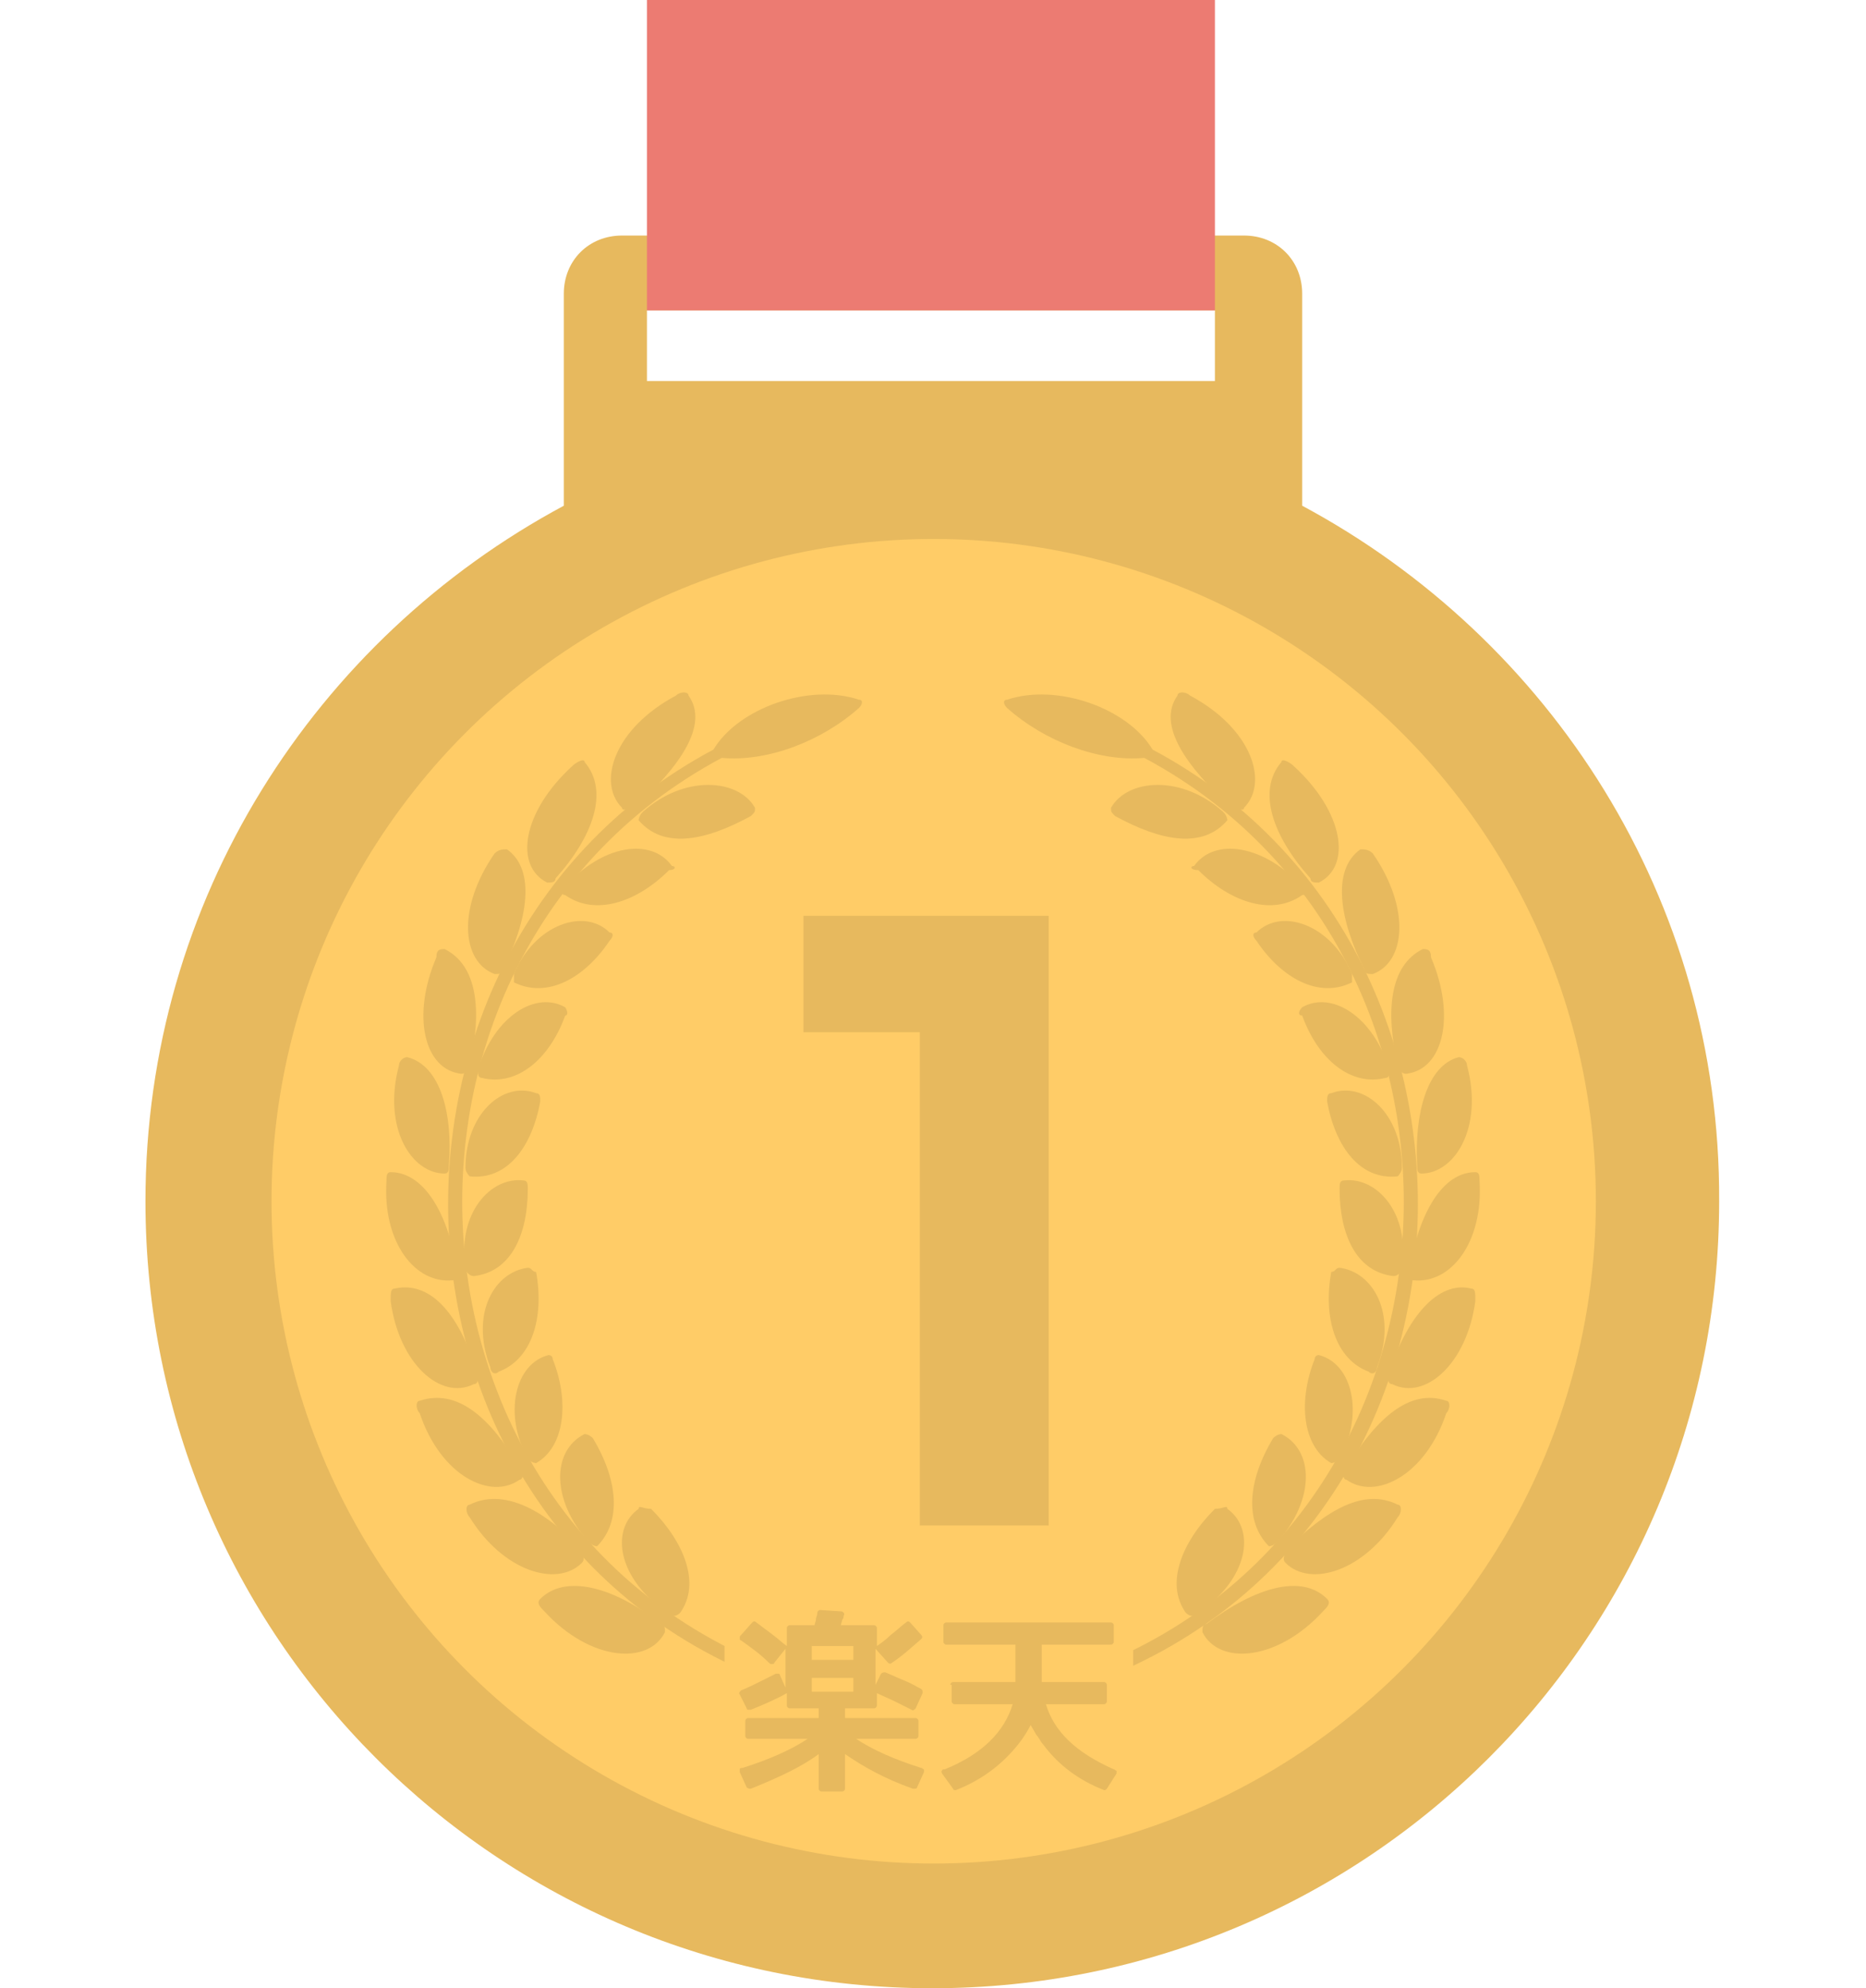 <?xml version="1.0" encoding="utf-8"?>
<!-- Generator: Adobe Illustrator 22.1.0, SVG Export Plug-In . SVG Version: 6.00 Build 0)  -->
<svg version="1.1" id="レイヤー_1" xmlns="http://www.w3.org/2000/svg" xmlns:xlink="http://www.w3.org/1999/xlink" x="0px"
	 y="0px" width="134.7px" height="143.5px" viewBox="0 0 134.7 143.5" style="enable-background:new 0 0 134.7 143.5;"
	 xml:space="preserve">
<style type="text/css">
	.st0{fill:#E7B95E;}
	.st1{fill:#FFCC67;}
	.st2{fill:#EC7B72;}
	.st3{fill:#FFA6A6;}
</style>
<title></title>
<g>
	<path class="st0" d="M94,36.5V21.2c0-2.4-1.8-4.2-4.2-4.2H44.9c-2.4,0-4.2,1.8-4.2,4.2v15.3c-17.9,9.6-30.2,28.4-30.2,50.2
		c0,31.4,25.4,56.8,56.8,56.8s56.8-25.4,56.8-56.8C124.2,64.9,111.9,46.1,94,36.5z M88,27.5H46.7v-5.1h41v5.1H88z"/>
	<circle class="st1" cx="67.4" cy="86.7" r="47.8"/>
	<g>
		<g>
			<path class="st0" d="M46.1,108.9c-2.1,1.5-1.5,5.1,2.1,7.5c0.3,0.3,0.6,0.3,0.9,0c1.5-2.1,0.3-5.1-2.1-7.5
				C46.4,108.9,46.1,108.6,46.1,108.9z"/>
			<path class="st0" d="M39,115.4c-0.3,0.3,0,0.6,0.3,0.9c3.3,3.6,7.5,3.9,8.7,1.5c0-0.3,0-0.6-0.3-0.6
				C44.3,114.5,40.8,113.6,39,115.4z"/>
			<path class="st0" d="M42.2,103.5c-2.4,1.2-2.4,4.8,0.3,7.8c0.3,0.3,0.6,0.3,0.6,0.3c1.8-1.8,1.5-4.8-0.3-7.8
				C42.5,103.5,42.2,103.5,42.2,103.5z"/>
			<path class="st0" d="M33.9,108.6c-0.3,0-0.3,0.6,0,0.9c2.4,3.9,6.3,5.1,8.1,3.3c0.3-0.3,0-0.6,0-0.9
				C39.3,108.9,36.3,107.4,33.9,108.6z"/>
			<path class="st0" d="M39.6,97.8c-2.4,0.6-3.3,4.2-1.5,7.5c0.3,0.3,0.6,0.3,0.6,0.3c2.1-1.2,2.4-4.5,1.2-7.5
				C39.9,97.8,39.6,97.8,39.6,97.8z"/>
			<path class="st0" d="M30.3,101.1c-0.3,0-0.3,0.6,0,0.9c1.5,4.5,5.1,6.3,7.2,4.8c0.3,0,0.3-0.6,0-0.9
				C35.4,102.3,33,100.2,30.3,101.1z"/>
			<path class="st0" d="M38.1,91.5c-2.4,0.3-4.2,3.3-2.7,7.2c0,0.3,0.3,0.6,0.6,0.3c2.4-0.9,3.3-3.9,2.7-7.2
				C38.4,91.8,38.4,91.5,38.1,91.5z"/>
			<path class="st0" d="M28.5,93c-0.3,0-0.3,0.3-0.3,0.9c0.6,4.5,3.6,7.2,6,6c0.3,0,0.3-0.3,0.3-0.6C33.3,95.1,31.2,92.4,28.5,93z"
				/>
			<path class="st0" d="M37.8,85.2c-2.4-0.3-4.8,2.4-4.2,6.3c0,0.3,0.3,0.6,0.6,0.6c2.7-0.3,3.9-3,3.9-6.3
				C38.1,85.5,38.1,85.2,37.8,85.2z"/>
			<path class="st0" d="M28.2,84.6c-0.3,0-0.3,0.3-0.3,0.6c-0.3,4.5,2.1,7.5,4.8,7.2c0.3,0,0.3-0.3,0.3-0.6
				C32.4,87.6,30.6,84.6,28.2,84.6z"/>
			<path class="st0" d="M38.7,78.9c-2.4-0.9-5.1,1.5-5.1,5.4c0,0.3,0.3,0.6,0.3,0.6c2.7,0.3,4.5-2.1,5.1-5.4
				C39,79.2,39,78.9,38.7,78.9z"/>
			<path class="st0" d="M29.4,76.3c-0.3,0-0.6,0.3-0.6,0.6c-1.2,4.5,0.9,7.8,3.3,7.8c0.3,0,0.3-0.3,0.3-0.6
				C32.7,80.4,31.8,76.9,29.4,76.3z"/>
			<path class="st0" d="M40.8,72.7c-2.1-1.2-5.1,0.6-6.3,4.5c0,0.3,0,0.6,0.3,0.6c2.4,0.6,4.8-1.2,6-4.5C41,73.3,41,73,40.8,72.7z"
				/>
			<path class="st0" d="M32.1,68.5c-0.3,0-0.6,0-0.6,0.6c-1.8,4.2-0.9,8.1,1.8,8.4c0.3,0,0.6-0.3,0.6-0.6
				C34.8,73,34.5,69.7,32.1,68.5z"/>
			<path class="st0" d="M44,67.3c-1.8-1.8-5.4-0.6-6.9,3c0,0.3,0,0.6,0,0.6c2.4,1.2,5.1-0.3,6.9-3C44.3,67.6,44.3,67.3,44,67.3z"/>
			<path class="st0" d="M36.6,61.3c-0.3,0-0.6,0-0.9,0.3c-2.7,3.9-2.4,7.8,0,8.7c0.3,0,0.6,0,0.6-0.3C38.1,66.4,38.7,62.8,36.6,61.3
				z"/>
			<path class="st0" d="M48.5,62.5C47,60.4,43.4,61,40.8,64c-0.3,0.3-0.3,0.6,0,0.6c2.1,1.5,5.1,0.6,7.5-1.8
				C48.8,62.8,48.8,62.5,48.5,62.5z"/>
			<path class="st0" d="M42.2,55c0-0.3-0.6,0-0.9,0.3c-3.6,3.3-4.2,7.2-1.8,8.4c0.3,0,0.6,0,0.6-0.3C42.8,60.4,44,57.1,42.2,55z"/>
			<path class="st0" d="M46.4,58.6c-0.3,0.3-0.3,0.6-0.3,0.6c1.8,2.1,4.8,1.5,8.1-0.3c0.3-0.3,0.3-0.3,0.3-0.6
				C53.3,56.2,49.4,55.9,46.4,58.6z"/>
			<path class="st0" d="M62,51.1c0.3-0.3,0.3-0.6,0-0.6c-3.6-1.2-8.7,0.6-10.5,3.6C22.8,69.4,26.4,116,62,123.2c0-0.3,0-0.6,0.3-0.9
				C27.6,115.1,24,69.7,52.1,54.7C55.4,55,59.3,53.5,62,51.1z"/>
			<path class="st0" d="M49.7,50.2c0-0.3-0.6-0.3-0.9,0c-4.5,2.4-5.7,6.3-3.9,8.1c0,0.3,0.6,0,0.9,0C49.1,55.3,51.2,52.3,49.7,50.2z
				"/>
		</g>
		<g>
			<path class="st0" d="M88.6,108.9c2.1,1.5,1.5,5.1-2.1,7.5c-0.3,0.3-0.6,0.3-0.9,0c-1.5-2.1-0.3-5.1,2.1-7.5
				C88.3,108.9,88.6,108.6,88.6,108.9z"/>
			<path class="st0" d="M95.8,115.4c0.3,0.3,0,0.6-0.3,0.9c-3.3,3.6-7.5,3.9-8.7,1.5c0-0.3,0-0.6,0.3-0.6
				C90.7,114.5,94,113.6,95.8,115.4z"/>
			<path class="st0" d="M92.5,103.5c2.4,1.2,2.4,4.8-0.3,7.8c-0.3,0.3-0.6,0.3-0.6,0.3c-1.8-1.8-1.5-4.8,0.3-7.8
				C92.2,103.5,92.5,103.5,92.5,103.5z"/>
			<path class="st0" d="M100.9,108.6c0.3,0,0.3,0.6,0,0.9c-2.4,3.9-6.3,5.1-8.1,3.3c-0.3-0.3,0-0.6,0-0.9
				C95.8,108.9,98.5,107.4,100.9,108.6z"/>
			<path class="st0" d="M95.2,97.8c2.4,0.6,3.3,4.2,1.5,7.5c-0.3,0.3-0.6,0.3-0.6,0.3c-2.1-1.2-2.4-4.5-1.2-7.5
				C94.9,97.8,95.2,97.8,95.2,97.8z"/>
			<path class="st0" d="M104.4,101.1c0.3,0,0.3,0.6,0,0.9c-1.5,4.5-5.1,6.3-7.2,4.8c-0.3,0-0.3-0.6,0-0.9
				C99.4,102.3,101.8,100.2,104.4,101.1z"/>
			<path class="st0" d="M96.7,91.5c2.4,0.3,4.2,3.3,2.7,7.2c0,0.3-0.3,0.6-0.6,0.3c-2.4-0.9-3.3-3.9-2.7-7.2
				C96.4,91.8,96.4,91.5,96.7,91.5z"/>
			<path class="st0" d="M106.2,93c0.3,0,0.3,0.3,0.3,0.9c-0.6,4.5-3.6,7.2-6,6c-0.3,0-0.3-0.3-0.3-0.6
				C101.5,95.1,103.8,92.4,106.2,93z"/>
			<path class="st0" d="M97,85.2c2.4-0.3,4.8,2.4,4.2,6.3c0,0.3-0.3,0.6-0.6,0.6c-2.7-0.3-3.9-3-3.9-6.3
				C96.7,85.5,96.7,85.2,97,85.2z"/>
			<path class="st0" d="M106.5,84.6c0.3,0,0.3,0.3,0.3,0.6c0.3,4.5-2.1,7.5-4.8,7.2c-0.3,0-0.3-0.3-0.3-0.6
				C102.4,87.6,104.1,84.6,106.5,84.6z"/>
			<path class="st0" d="M96.1,78.9c2.4-0.9,5.1,1.5,5.1,5.4c0,0.3-0.3,0.6-0.3,0.6c-2.7,0.3-4.5-2.1-5.1-5.4
				C95.8,79.2,95.8,78.9,96.1,78.9z"/>
			<path class="st0" d="M105.3,76.3c0.3,0,0.6,0.3,0.6,0.6c1.2,4.5-0.9,7.8-3.3,7.8c-0.3,0-0.3-0.3-0.3-0.6
				C102.1,80.4,103,76.9,105.3,76.3z"/>
			<path class="st0" d="M94,72.7c2.1-1.2,5.1,0.6,6.3,4.5c0,0.3,0,0.6-0.3,0.6c-2.4,0.6-4.8-1.2-6-4.5C93.7,73.3,93.7,73,94,72.7z"
				/>
			<path class="st0" d="M102.7,68.5c0.3,0,0.6,0,0.6,0.6c1.8,4.2,0.9,8.1-1.8,8.4c-0.3,0-0.6-0.3-0.6-0.6
				C100,73,100.3,69.7,102.7,68.5z"/>
			<path class="st0" d="M90.7,67.3c1.8-1.8,5.4-0.6,6.9,3c0,0.3,0,0.6,0,0.6c-2.4,1.2-5.1-0.3-6.9-3C90.4,67.6,90.4,67.3,90.7,67.3z
				"/>
			<path class="st0" d="M98.2,61.3c0.3,0,0.6,0,0.9,0.3c2.7,3.9,2.4,7.8,0,8.7c-0.3,0-0.6,0-0.6-0.3C96.7,66.4,96.1,62.8,98.2,61.3z
				"/>
			<path class="st0" d="M86.2,62.5c1.5-2.1,5.1-1.5,7.8,1.5c0.3,0.3,0.3,0.6,0,0.6c-2.1,1.5-5.1,0.6-7.5-1.8
				C85.9,62.8,85.9,62.5,86.2,62.5z"/>
			<path class="st0" d="M92.5,55c0-0.3,0.6,0,0.9,0.3c3.6,3.3,4.2,7.2,1.8,8.4c-0.3,0-0.6,0-0.6-0.3C91.9,60.4,90.7,57.1,92.5,55z"
				/>
			<path class="st0" d="M88.3,58.6c0.3,0.3,0.3,0.6,0.3,0.6c-1.8,2.1-4.8,1.5-8.1-0.3c-0.3-0.3-0.3-0.3-0.3-0.6
				C81.4,56.2,85.3,55.9,88.3,58.6z"/>
			<path class="st0" d="M72.7,51.1c-0.3-0.3-0.3-0.6,0-0.6c3.6-1.2,8.7,0.6,10.5,3.6c28.7,15.3,25.1,61.9-10.5,69.1
				c0-0.3,0-0.6-0.3-0.9c34.7-7.2,38.3-52.6,10.2-67.6C79.3,55,75.4,53.5,72.7,51.1z"/>
			<path class="st0" d="M85,50.2c0-0.3,0.6-0.3,0.9,0c4.5,2.4,5.7,6.3,3.9,8.1c0,0.3-0.6,0-0.9,0C85.6,55.3,83.5,52.3,85,50.2z"/>
		</g>
	</g>
	<g>
		<path class="st0" d="M58.1,66.1h17.6v44h-9.3V74.5h-8.4V66.1z"/>
	</g>
	<rect x="46.7" class="st2" width="41" height="22.4"/>
</g>
<path class="st3" d="M118.2,64.6"/>
<rect x="52.3" y="114.5" class="st1" width="29.5" height="16.4"/>
<g>
	<path class="st0" d="M53.4,122.3c-0.1-0.1,0-0.2,0.1-0.3c0.5-0.2,0.9-0.4,1.3-0.6c0.4-0.2,0.8-0.4,1.2-0.6c0.1,0,0.1,0,0.2,0
		c0.1,0,0.1,0.1,0.1,0.1l0.4,0.9v-2.8l-0.8,1c0,0.1-0.1,0.1-0.2,0.1c-0.1,0-0.1,0-0.2-0.1c-0.6-0.6-1.3-1.1-2-1.6
		c-0.1,0-0.1-0.1-0.1-0.2c0-0.1,0-0.1,0.1-0.2l0.8-0.9c0.1-0.1,0.2-0.1,0.3,0c0.4,0.3,0.8,0.6,1.2,0.9c0.4,0.3,0.7,0.6,1,0.8v-1.3
		c0-0.1,0.1-0.2,0.2-0.2h1.8c0-0.1,0.1-0.3,0.1-0.4c0-0.2,0.1-0.3,0.1-0.5c0-0.1,0.1-0.2,0.2-0.2l1.5,0.1c0.1,0,0.1,0,0.2,0.1
		c0,0,0.1,0.1,0,0.2c0,0.1,0,0.2-0.1,0.3c0,0.1-0.1,0.3-0.1,0.4h2.4c0.1,0,0.2,0.1,0.2,0.2v1.3c0.3-0.2,0.7-0.5,1-0.8
		c0.4-0.3,0.7-0.6,1.1-0.9c0.1-0.1,0.2-0.1,0.3,0l0.8,0.9c0.1,0.1,0.1,0.2,0,0.3c-0.6,0.5-1.2,1.1-2.1,1.7c-0.1,0.1-0.2,0.1-0.3,0
		l-0.9-1v2.6l0.4-0.8c0.1-0.1,0.2-0.1,0.3-0.1c0.5,0.2,0.9,0.4,1.4,0.6s0.8,0.4,1.2,0.6c0.1,0.1,0.1,0.1,0.1,0.3l-0.5,1.1
		c-0.1,0.1-0.2,0.2-0.3,0.1c-0.4-0.2-0.8-0.4-1.2-0.6c-0.4-0.2-0.9-0.4-1.3-0.6v0.9c0,0.1-0.1,0.2-0.2,0.2h-2.1v0.7h5.1
		c0.1,0,0.2,0.1,0.2,0.2v1.1c0,0.1-0.1,0.2-0.2,0.2h-4.3c1.2,0.8,2.8,1.5,4.7,2.1c0.1,0,0.1,0.1,0.2,0.1c0,0.1,0,0.1,0,0.2l-0.5,1.1
		c0,0.1-0.1,0.1-0.3,0.1c-2-0.7-3.6-1.6-4.9-2.5v2.5c0,0.1-0.1,0.2-0.2,0.2h-1.5c-0.1,0-0.2-0.1-0.2-0.2v-2.5
		c-1.2,0.9-2.9,1.7-4.9,2.5c-0.1,0-0.2,0-0.3-0.1l-0.5-1.1c0-0.1,0-0.1,0-0.2c0-0.1,0.1-0.1,0.2-0.1c1.9-0.6,3.5-1.3,4.7-2.1h-4.3
		c-0.1,0-0.2-0.1-0.2-0.2v-1.1c0-0.1,0.1-0.2,0.2-0.2h5.1v-0.7H57c-0.1,0-0.2-0.1-0.2-0.2v-0.9c-0.7,0.4-1.6,0.8-2.6,1.2
		c-0.1,0-0.1,0-0.2,0c-0.1,0-0.1-0.1-0.1-0.1L53.4,122.3z M61.6,119.8v-1h-3v1H61.6z M58.6,122.1h3v-1h-3V122.1z"/>
	<path class="st0" d="M68.6,121.6c0-0.1,0.1-0.2,0.2-0.2h4.5v-2.7h-5c-0.1,0-0.2-0.1-0.2-0.2v-1.2c0-0.1,0.1-0.2,0.2-0.2h11.9
		c0.1,0,0.2,0.1,0.2,0.2v1.2c0,0.1-0.1,0.2-0.2,0.2h-5v2.7h4.5c0.1,0,0.2,0.1,0.2,0.2v1.2c0,0.1-0.1,0.2-0.2,0.2h-4.2
		c0.6,2,2.2,3.5,4.9,4.7c0.1,0,0.1,0.1,0.2,0.1c0,0.1,0,0.1,0,0.2l-0.7,1.1c-0.1,0.1-0.1,0.1-0.2,0.1c-1.8-0.7-3.3-1.8-4.4-3.3
		c-0.2-0.2-0.3-0.5-0.5-0.7c-0.1-0.2-0.3-0.5-0.4-0.7c-0.2,0.4-0.5,0.9-0.9,1.4c-1.2,1.5-2.7,2.6-4.5,3.3c-0.1,0-0.2,0-0.2-0.1
		L68,128c0-0.1-0.1-0.1,0-0.2c0-0.1,0.1-0.1,0.2-0.1c2.7-1.1,4.3-2.7,4.9-4.7h-4.2c-0.1,0-0.2-0.1-0.2-0.2V121.6z"/>
</g>
</svg>
